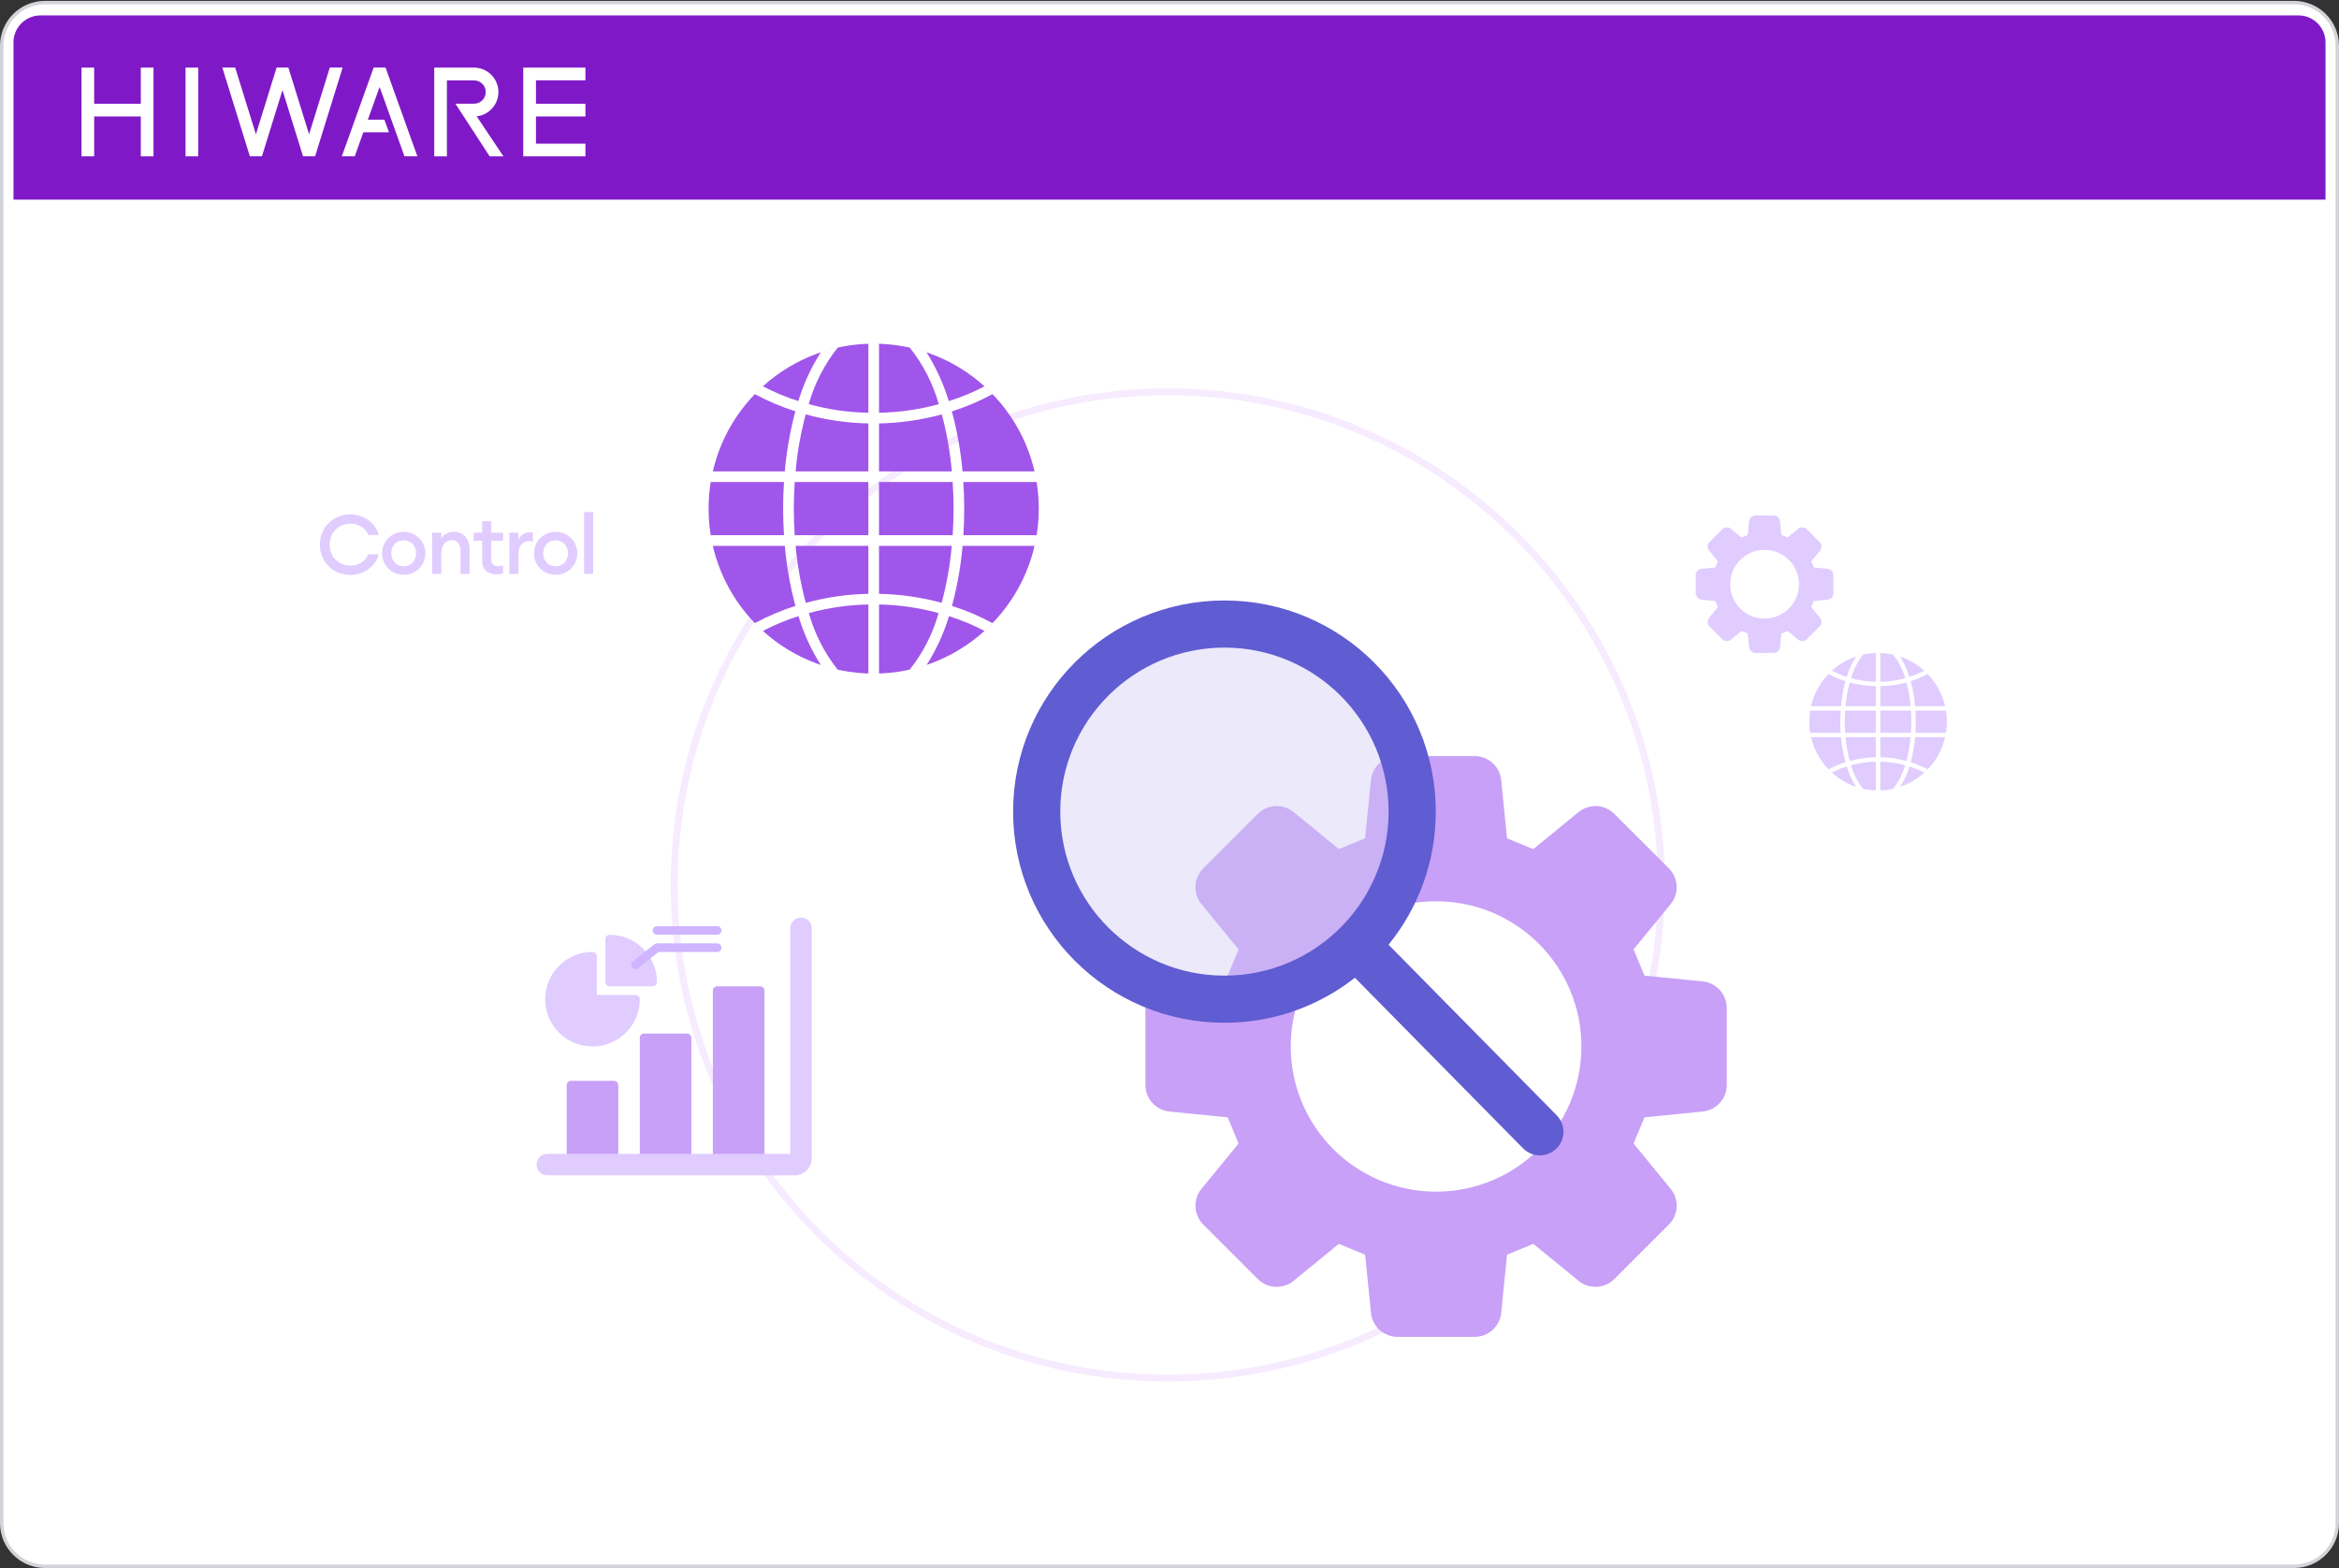 <svg width="680" height="456" viewBox="0 0 680 456" fill="none" xmlns="http://www.w3.org/2000/svg">
<rect x="0" y="0" width="680" height="456" fill="#333333" stroke="none"/>
<path d="M13.077 0.756H666.923C673.87 0.756 679.5 6.378 679.5 13.311V442.817C679.5 449.75 673.87 455.372 666.923 455.372H13.077C6.13 455.372 0.5 449.75 0.5 442.817V13.311C0.5 6.378 6.13 0.756 13.077 0.756Z" fill="white" stroke="#D2D4D9"/>
<path d="M3.924 12.322C3.924 7.992 7.437 4.482 11.77 4.482H668.232C672.565 4.482 676.078 7.992 676.078 12.322V58.053H3.924V12.322Z" fill="#7F19C7"/>
<path d="M108.63 19.645L99.377 45.449H103.129L105.626 38.465H113.072L111.752 34.79H106.946L110.36 25.276L117.591 45.449H121.343L112.09 19.645H108.63Z" fill="white"/>
<path d="M170.199 23.352V19.658H152.121V45.456H170.199V41.769H155.815V33.855H170.199V30.167H155.815V23.352H170.199Z" fill="white"/>
<path d="M57.623 19.658H53.935V45.456H57.623V19.658Z" fill="white"/>
<path d="M40.937 30.167H27.378V19.658H23.691V45.456H27.378V33.861H40.937V45.456H44.624V19.658H40.937V30.167Z" fill="white"/>
<path d="M138.83 33.783C142.263 33.289 144.903 30.323 144.903 26.76C144.903 22.845 141.723 19.658 137.809 19.658H126.24V45.456H129.927V23.372H137.828C139.695 23.372 141.216 24.893 141.216 26.76C141.216 28.626 139.695 30.148 137.828 30.148H132.398L142.354 45.456H146.366L138.583 33.829C138.583 33.829 138.719 33.796 138.836 33.777" fill="white"/>
<path d="M95.879 19.645L89.857 39.037L83.836 19.645H80.415L74.394 39.037L68.372 19.645H64.633L72.644 45.449H76.149L82.125 26.206L88.101 45.449H91.606L99.618 19.645H95.879Z" fill="white"/>
<path fill-rule="evenodd" clip-rule="evenodd" d="M339.5 399.662C418.201 399.662 482 335.917 482 257.283C482 178.648 418.201 114.903 339.5 114.903C260.799 114.903 197 178.648 197 257.283C197 335.917 260.799 399.662 339.5 399.662ZM339.5 401.661C419.305 401.661 484 337.02 484 257.283C484 177.545 419.305 112.904 339.5 112.904C259.695 112.904 195 177.545 195 257.283C195 337.02 259.695 401.661 339.5 401.661Z" fill="#F6EBFF"/>
<path d="M199.75 300.496H187.25C186.56 300.496 186 301.055 186 301.745V336.716C186 337.405 186.56 337.964 187.25 337.964H199.75C200.44 337.964 201 337.405 201 336.716V301.745C201 301.055 200.44 300.496 199.75 300.496Z" fill="#C8A0F7"/>
<path d="M178.5 314.234H166C165.31 314.234 164.75 314.794 164.75 315.483V336.715C164.75 337.405 165.31 337.964 166 337.964H178.5C179.19 337.964 179.75 337.405 179.75 336.715V315.483C179.75 314.794 179.19 314.234 178.5 314.234Z" fill="#C8A0F7"/>
<path d="M221 286.758H208.5C207.81 286.758 207.25 287.317 207.25 288.007V336.716C207.25 337.405 207.81 337.965 208.5 337.965H221C221.69 337.965 222.25 337.405 222.25 336.716V288.007C222.25 287.317 221.69 286.758 221 286.758Z" fill="#C8A0F7"/>
<path d="M232.875 266.775C232.046 266.775 231.251 267.104 230.665 267.69C230.079 268.275 229.75 269.07 229.75 269.898V335.467H159.125C158.296 335.467 157.501 335.796 156.915 336.382C156.329 336.968 156 337.762 156 338.59C156 339.418 156.329 340.212 156.915 340.798C157.501 341.383 158.296 341.712 159.125 341.712H231C232.326 341.712 233.598 341.186 234.536 340.249C235.473 339.312 236 338.041 236 336.716V269.898C236 269.07 235.671 268.275 235.085 267.69C234.499 267.104 233.704 266.775 232.875 266.775Z" fill="#E0CCFF"/>
<path d="M184.75 289.257H173.5V278.017C173.5 277.685 173.368 277.368 173.134 277.133C172.899 276.899 172.582 276.768 172.25 276.768C169.531 276.768 166.872 277.573 164.611 279.083C162.35 280.593 160.587 282.738 159.547 285.249C158.506 287.759 158.234 290.521 158.764 293.186C159.295 295.851 160.604 298.299 162.527 300.221C164.45 302.142 166.9 303.45 169.568 303.98C172.235 304.511 174.999 304.238 177.512 303.199C180.024 302.159 182.172 300.398 183.683 298.139C185.194 295.879 186 293.223 186 290.506C186 290.175 185.868 289.857 185.634 289.623C185.399 289.389 185.082 289.257 184.75 289.257Z" fill="#E0CCFF"/>
<path d="M177.25 271.771C176.918 271.771 176.601 271.903 176.366 272.137C176.132 272.372 176 272.689 176 273.02V285.51C176 285.841 176.132 286.159 176.366 286.393C176.601 286.627 176.918 286.759 177.25 286.759H189.75C190.082 286.759 190.399 286.627 190.634 286.393C190.868 286.159 191 285.841 191 285.51C190.996 281.868 189.546 278.376 186.968 275.8C184.39 273.225 180.895 271.776 177.25 271.771Z" fill="#E0CCFF"/>
<path d="M184.75 281.763C184.491 281.764 184.238 281.683 184.026 281.534C183.815 281.384 183.655 281.173 183.569 280.928C183.483 280.684 183.475 280.419 183.546 280.17C183.618 279.921 183.765 279.701 183.967 279.539L190.217 274.543C190.439 274.366 190.716 274.269 191 274.27H208.5C208.831 274.27 209.149 274.401 209.384 274.635C209.618 274.87 209.75 275.187 209.75 275.518C209.75 275.85 209.618 276.167 209.384 276.402C209.149 276.636 208.831 276.767 208.5 276.767H191.439L185.531 281.49C185.309 281.667 185.034 281.763 184.75 281.763Z" fill="#CFB4FF"/>
<path d="M208.5 271.771H191C190.668 271.771 190.351 271.64 190.116 271.406C189.882 271.171 189.75 270.854 189.75 270.522C189.75 270.191 189.882 269.873 190.116 269.639C190.351 269.405 190.668 269.273 191 269.273H208.5C208.832 269.273 209.149 269.405 209.384 269.639C209.618 269.873 209.75 270.191 209.75 270.522C209.75 270.854 209.618 271.171 209.384 271.406C209.149 271.64 208.832 271.771 208.5 271.771Z" fill="#CFB4FF"/>
<path fill-rule="evenodd" clip-rule="evenodd" d="M478.076 283.635L494.988 285.326C496.912 285.513 498.696 286.41 499.993 287.842C501.29 289.273 502.005 291.137 502 293.068V315.419C502.006 317.35 501.29 319.213 499.994 320.645C498.697 322.077 496.913 322.974 494.99 323.162L478.076 324.852L474.919 332.468L485.683 345.612C486.91 347.103 487.537 348.998 487.44 350.927C487.344 352.855 486.531 354.678 485.162 356.04L469.341 371.846C467.979 373.217 466.154 374.029 464.224 374.126C462.294 374.222 460.397 373.595 458.905 372.367L445.767 361.626L438.126 364.787L436.436 381.665C436.249 383.587 435.351 385.371 433.918 386.667C432.485 387.962 430.619 388.678 428.687 388.672H406.314C404.381 388.677 402.516 387.962 401.084 386.666C399.651 385.37 398.754 383.587 398.567 381.665L396.877 364.787L389.234 361.626L376.095 372.367C374.603 373.593 372.707 374.22 370.777 374.124C368.847 374.027 367.023 373.215 365.661 371.846L349.84 356.04C348.47 354.678 347.658 352.855 347.561 350.926C347.465 348.998 348.092 347.103 349.319 345.611L360.082 332.466L356.925 324.851L340.012 323.161C338.088 322.974 336.304 322.077 335.007 320.645C333.71 319.213 332.995 317.35 333 315.419V293.068C332.995 291.137 333.71 289.273 335.007 287.842C336.304 286.41 338.088 285.513 340.012 285.326L356.925 283.635L360.083 276.02L349.319 262.875C348.092 261.384 347.465 259.489 347.561 257.56C347.657 255.632 348.469 253.809 349.839 252.447L365.659 236.64C367.022 235.272 368.847 234.46 370.776 234.364C372.706 234.268 374.602 234.894 376.095 236.12L389.235 246.861L396.874 243.699L398.564 226.822C398.751 224.899 399.649 223.116 401.082 221.82C402.515 220.524 404.381 219.809 406.314 219.814H428.687C430.619 219.809 432.485 220.524 433.918 221.82C435.351 223.116 436.249 224.899 436.436 226.822L438.127 243.721L445.748 246.874L458.905 236.12C460.397 234.893 462.294 234.267 464.223 234.363C466.153 234.459 467.978 235.272 469.34 236.641L485.16 252.447C486.53 253.809 487.342 255.632 487.439 257.56C487.535 259.489 486.908 261.384 485.681 262.875L474.919 276.02L478.076 283.635ZM459.75 304.243C459.75 327.558 440.834 346.458 417.5 346.458C394.166 346.458 375.25 327.558 375.25 304.243C375.25 280.929 394.166 262.029 417.5 262.029C440.834 262.029 459.75 280.929 459.75 304.243Z" fill="#C8A0F7"/>
<path fill-rule="evenodd" clip-rule="evenodd" d="M527.338 164.978L531.34 165.379C531.796 165.423 532.218 165.635 532.525 165.974C532.832 166.313 533.001 166.754 533 167.211V172.501C533.001 172.958 532.832 173.399 532.525 173.738C532.218 174.077 531.796 174.29 531.341 174.334L527.338 174.734L526.59 176.536L529.138 179.648C529.428 180.001 529.577 180.449 529.554 180.906C529.531 181.362 529.339 181.794 529.015 182.116L525.27 185.857C524.948 186.181 524.516 186.374 524.059 186.396C523.602 186.419 523.153 186.271 522.8 185.98L519.69 183.438L517.882 184.186L517.482 188.181C517.438 188.636 517.225 189.058 516.886 189.365C516.547 189.671 516.105 189.841 515.648 189.839H510.352C509.895 189.841 509.454 189.671 509.114 189.364C508.775 189.058 508.563 188.636 508.519 188.181L508.119 184.186L506.31 183.438L503.2 185.98C502.847 186.27 502.398 186.419 501.941 186.396C501.485 186.373 501.053 186.181 500.73 185.857L496.986 182.116C496.662 181.793 496.469 181.362 496.446 180.905C496.424 180.449 496.572 180 496.863 179.647L499.41 176.536L498.663 174.734L494.66 174.334C494.204 174.289 493.782 174.077 493.475 173.738C493.168 173.399 492.999 172.958 493 172.501V167.211C492.999 166.754 493.168 166.313 493.475 165.974C493.782 165.635 494.204 165.423 494.66 165.379L498.663 164.978L499.41 163.176L496.863 160.065C496.572 159.712 496.424 159.263 496.446 158.807C496.469 158.351 496.661 157.919 496.986 157.597L500.73 153.855C501.053 153.532 501.484 153.339 501.941 153.317C502.398 153.294 502.847 153.442 503.2 153.732L506.31 156.275L508.118 155.526L508.518 151.532C508.562 151.077 508.775 150.654 509.114 150.348C509.453 150.041 509.895 149.872 510.352 149.873H515.648C516.105 149.872 516.547 150.041 516.886 150.348C517.225 150.654 517.438 151.077 517.482 151.532L517.882 155.531L519.686 156.278L522.8 153.732C523.153 153.442 523.602 153.294 524.059 153.317C524.516 153.339 524.947 153.532 525.27 153.856L529.014 157.597C529.338 157.919 529.531 158.351 529.554 158.807C529.576 159.263 529.428 159.712 529.138 160.065L526.59 163.176L527.338 164.978ZM523 169.856C523 175.374 518.523 179.848 513 179.848C507.477 179.848 503 175.374 503 169.856C503 164.338 507.477 159.865 513 159.865C518.523 159.865 523 164.338 523 169.856Z" fill="#E0CCFF"/>
<path fill-rule="evenodd" clip-rule="evenodd" d="M302 147.876C302 174.363 280.51 195.835 254 195.835C254.511 195.835 255.037 195.82 255.548 195.804V175.754C261.405 175.855 267.226 176.692 272.874 178.245C271.189 184.221 268.336 189.805 264.482 194.675C266.137 194.31 267.77 193.856 269.375 193.313H269.39C272.203 188.913 274.392 184.143 275.894 179.142C279.448 180.267 282.898 181.695 286.206 183.412C287.011 182.685 287.785 181.927 288.528 181.153C284.773 179.119 280.833 177.446 276.761 176.156C278.299 170.441 279.33 164.601 279.842 158.705H300.761C300.993 157.684 301.21 156.663 301.365 155.611H280.074C280.245 153.089 280.322 150.49 280.322 147.876C280.322 145.261 280.229 142.677 280.059 140.14H301.365C301.21 139.088 300.993 138.067 300.761 137.046H279.827C279.307 131.155 278.27 125.321 276.73 119.61C280.81 118.309 284.76 116.63 288.528 114.598C287.785 113.824 287.011 113.066 286.206 112.339C282.879 114.065 279.407 115.499 275.832 116.625C274.323 111.626 272.146 106.854 269.359 102.438C267.765 101.895 266.142 101.441 264.498 101.076C268.369 105.934 271.232 111.515 272.921 117.491V117.506C267.257 119.059 261.42 119.896 255.548 119.997V99.947C255.037 99.931 254.51 99.916 253.999 99.916C254 99.916 254 99.916 254 99.916C280.51 99.916 302 121.388 302 147.876ZM253.999 99.916C253.488 99.916 252.962 99.931 252.451 99.947V119.997C246.588 119.896 240.761 119.054 235.109 117.491C236.817 111.522 239.679 105.946 243.532 101.076C241.871 101.434 240.232 101.888 238.624 102.438C235.8 106.834 233.606 111.604 232.105 116.609C228.56 115.483 225.119 114.049 221.824 112.324C221.019 113.051 220.229 113.809 219.47 114.598C223.224 116.62 227.159 118.288 231.223 119.579C229.698 125.302 228.672 131.146 228.157 137.046H207.238C207.006 138.067 206.789 139.088 206.634 140.14H227.925C227.754 142.677 227.677 145.261 227.677 147.876C227.677 150.49 227.754 153.074 227.925 155.611H206.634C206.789 156.663 207.006 157.684 207.238 158.705H228.157C228.675 164.602 229.712 170.441 231.254 176.156C227.181 177.457 223.236 179.129 219.47 181.153C220.229 181.942 221.019 182.7 221.824 183.428C225.126 181.693 228.577 180.258 232.136 179.142C233.633 184.143 235.816 188.912 238.624 193.313C240.229 193.856 241.862 194.31 243.517 194.675C239.665 189.805 236.817 184.221 235.14 178.245C240.783 176.694 246.599 175.858 252.451 175.754V195.804C252.962 195.82 253.488 195.835 253.999 195.835C254 195.835 254 195.835 254 195.835C227.49 195.835 206 174.363 206 147.876C206 121.388 227.49 99.916 253.999 99.916ZM234.258 175.274C240.189 173.646 246.301 172.763 252.451 172.644V158.705H231.3C231.808 164.303 232.797 169.846 234.258 175.274ZM231.037 155.611H252.451V140.14H231.037C230.867 142.677 230.774 145.261 230.774 147.876C230.774 150.49 230.867 153.074 231.037 155.611ZM231.3 137.046H252.451V123.107C246.296 122.988 240.179 122.105 234.242 120.477C232.779 125.903 231.795 131.448 231.3 137.046ZM273.803 120.477C267.851 122.107 261.719 122.991 255.548 123.107V137.046H276.714C276.226 131.449 275.252 125.905 273.803 120.477ZM276.962 140.14H255.548V155.611H276.962C277.132 153.074 277.225 150.49 277.225 147.876C277.225 145.261 277.132 142.677 276.962 140.14ZM255.548 172.644C261.702 172.763 267.818 173.641 273.757 175.259C275.219 169.837 276.204 164.298 276.699 158.705H255.548V172.644Z" fill="#A056EA"/>
<path fill-rule="evenodd" clip-rule="evenodd" d="M566 209.823C566 220.859 557.046 229.806 546 229.806C546.213 229.806 546.432 229.8 546.645 229.793V221.439C549.085 221.481 551.511 221.83 553.864 222.477C553.162 224.967 551.974 227.293 550.368 229.323C551.057 229.171 551.737 228.981 552.406 228.755H552.413C553.585 226.922 554.497 224.935 555.122 222.851C556.603 223.319 558.041 223.914 559.419 224.63C559.755 224.327 560.077 224.011 560.387 223.689C558.822 222.841 557.18 222.144 555.484 221.607C556.124 219.225 556.554 216.792 556.768 214.335H565.484C565.58 213.91 565.671 213.484 565.735 213.046H556.864C556.935 211.995 556.968 210.912 556.968 209.823C556.968 208.734 556.929 207.657 556.858 206.6H565.735C565.671 206.162 565.58 205.736 565.484 205.311H556.761C556.544 202.856 556.113 200.425 555.471 198.046C557.171 197.503 558.816 196.804 560.387 195.957C560.077 195.635 559.755 195.319 559.419 195.016C558.033 195.735 556.586 196.333 555.097 196.802C554.468 194.719 553.561 192.731 552.4 190.891C551.735 190.665 551.059 190.475 550.374 190.323C551.987 192.347 553.18 194.673 553.884 197.163V197.169C551.524 197.816 549.092 198.165 546.645 198.207V189.853C546.432 189.846 546.213 189.84 546 189.84C546 189.84 546 189.84 546 189.84C557.046 189.84 566 198.787 566 209.823ZM545.995 189.84C534.951 189.843 526 198.788 526 209.823C526 220.859 534.954 229.806 546 229.806C546 229.806 546 229.806 546 229.806C545.787 229.806 545.568 229.8 545.355 229.793V221.439C542.916 221.482 540.493 221.831 538.142 222.477C538.841 224.967 540.027 227.294 541.632 229.323C540.943 229.171 540.262 228.981 539.593 228.755C538.423 226.921 537.514 224.934 536.89 222.851C535.407 223.316 533.969 223.913 532.593 224.636C532.258 224.333 531.929 224.017 531.613 223.689C533.182 222.845 534.825 222.148 536.522 221.607C535.88 219.225 535.448 216.792 535.232 214.335H526.516C526.419 213.91 526.329 213.484 526.264 213.046H535.135C535.064 211.989 535.032 210.912 535.032 209.823C535.032 208.734 535.064 207.657 535.135 206.6H526.264C526.329 206.162 526.419 205.736 526.516 205.311H535.232C535.447 202.852 535.874 200.417 536.509 198.033C534.816 197.495 533.177 196.8 531.613 195.957C531.929 195.629 532.258 195.313 532.593 195.01C533.966 195.729 535.4 196.326 536.877 196.795C537.502 194.71 538.417 192.723 539.593 190.891C540.263 190.662 540.946 190.472 541.638 190.323C540.033 192.352 538.84 194.676 538.129 197.163C540.484 197.814 542.912 198.165 545.355 198.207V189.853C545.566 189.846 545.783 189.84 545.995 189.84ZM537.774 221.239C540.245 220.561 542.792 220.193 545.355 220.143V214.335H536.542C536.753 216.668 537.165 218.978 537.774 221.239ZM536.432 213.046H545.355V206.6H536.432C536.361 207.657 536.322 208.734 536.322 209.823C536.322 210.912 536.361 211.989 536.432 213.046ZM536.542 205.311H545.355V199.503C542.79 199.453 540.241 199.085 537.768 198.407C537.158 200.668 536.748 202.978 536.542 205.311ZM554.251 198.407C551.771 199.086 549.216 199.454 546.645 199.503V205.311H555.464C555.261 202.979 554.855 200.669 554.251 198.407ZM555.568 206.6H546.645V213.046H555.568C555.638 211.989 555.677 210.912 555.677 209.823C555.677 208.734 555.638 207.657 555.568 206.6ZM546.645 220.143C549.209 220.193 551.758 220.559 554.232 221.233C554.841 218.974 555.252 216.666 555.458 214.335H546.645V220.143Z" fill="#E0CCFF"/>
<path opacity="0.4" d="M355.972 290.504C386.117 290.504 410.555 266.087 410.555 235.967C410.555 205.847 386.117 181.43 355.972 181.43C325.826 181.43 301.389 205.847 301.389 235.967C301.389 266.087 325.826 290.504 355.972 290.504Z" fill="#CDC9F2"/>
<path fill-rule="evenodd" clip-rule="evenodd" d="M308.246 235.967C308.246 209.631 329.613 188.281 355.972 188.281C382.33 188.281 403.697 209.631 403.697 235.967C403.697 262.303 382.33 283.652 355.972 283.652C329.613 283.652 308.246 262.303 308.246 235.967ZM355.972 174.578C322.039 174.578 294.531 202.063 294.531 235.967C294.531 269.871 322.039 297.355 355.972 297.355C370.286 297.355 383.457 292.464 393.902 284.263L442.788 333.861C445.446 336.557 449.787 336.591 452.486 333.935C455.184 331.28 455.217 326.942 452.56 324.246L403.678 274.654C412.265 264.095 417.412 250.632 417.412 235.967C417.412 202.063 389.904 174.578 355.972 174.578Z" fill="#605CD1"/>
<path d="M169.807 166.86V148.875H172.447V166.86H169.807Z" fill="#E0CCFF"/>
<path d="M161.536 167.1C157.984 167.1 155.248 164.343 155.248 160.866C155.248 157.389 157.984 154.631 161.536 154.631C165.088 154.631 167.824 157.389 167.824 160.866C167.824 164.343 165.088 167.1 161.536 167.1ZM161.536 164.654C163.648 164.654 165.136 163 165.136 160.866C165.136 158.731 163.648 157.077 161.536 157.077C159.4 157.077 157.912 158.731 157.912 160.866C157.912 163 159.4 164.654 161.536 164.654Z" fill="#E0CCFF"/>
<path d="M148.088 166.86V154.87H150.728V157.004C151.184 155.637 152.528 154.75 153.896 154.75C154.256 154.75 154.616 154.774 154.928 154.846V157.556C154.472 157.388 154.088 157.34 153.608 157.34C152.096 157.34 150.728 158.611 150.728 161.009V166.86H148.088Z" fill="#E0CCFF"/>
<path d="M144.288 166.98C141.984 166.98 140.184 165.709 140.184 162.999V157.22H137.688V154.87H140.184V151.537H142.824V154.87H146.256V157.22H142.824V162.568C142.824 164.079 143.472 164.606 144.84 164.606C145.344 164.606 145.872 164.534 146.256 164.366V166.716C145.704 166.884 145.128 166.98 144.288 166.98Z" fill="#E0CCFF"/>
<path d="M125.643 166.861V154.871H128.283V156.501C129.027 155.278 130.371 154.631 131.931 154.631C134.715 154.631 136.515 156.597 136.515 159.643V166.861H133.875V160.074C133.875 158.156 132.915 157.029 131.379 157.029C129.627 157.029 128.283 158.372 128.283 160.962V166.861H125.643Z" fill="#E0CCFF"/>
<path d="M117.372 167.1C113.82 167.1 111.084 164.343 111.084 160.866C111.084 157.389 113.82 154.631 117.372 154.631C120.924 154.631 123.66 157.389 123.66 160.866C123.66 164.343 120.924 167.1 117.372 167.1ZM117.372 164.654C119.484 164.654 120.972 163 120.972 160.866C120.972 158.731 119.484 157.077 117.372 157.077C115.236 157.077 113.748 158.731 113.748 160.866C113.748 163 115.236 164.654 117.372 164.654Z" fill="#E0CCFF"/>
<path d="M101.888 167.148C96.8 167.148 93.008 163.335 93.008 158.347C93.008 153.36 96.8 149.547 101.888 149.547C105.992 149.547 109.256 152.209 110.096 155.542H107.072C106.352 153.599 104.288 152.257 101.888 152.257C98.336 152.257 95.84 154.918 95.84 158.347C95.84 161.777 98.336 164.438 101.888 164.438C104.288 164.438 106.352 163.095 107.072 161.153H110.096C109.256 164.486 105.992 167.148 101.888 167.148Z" fill="#E0CCFF"/>
</svg>

